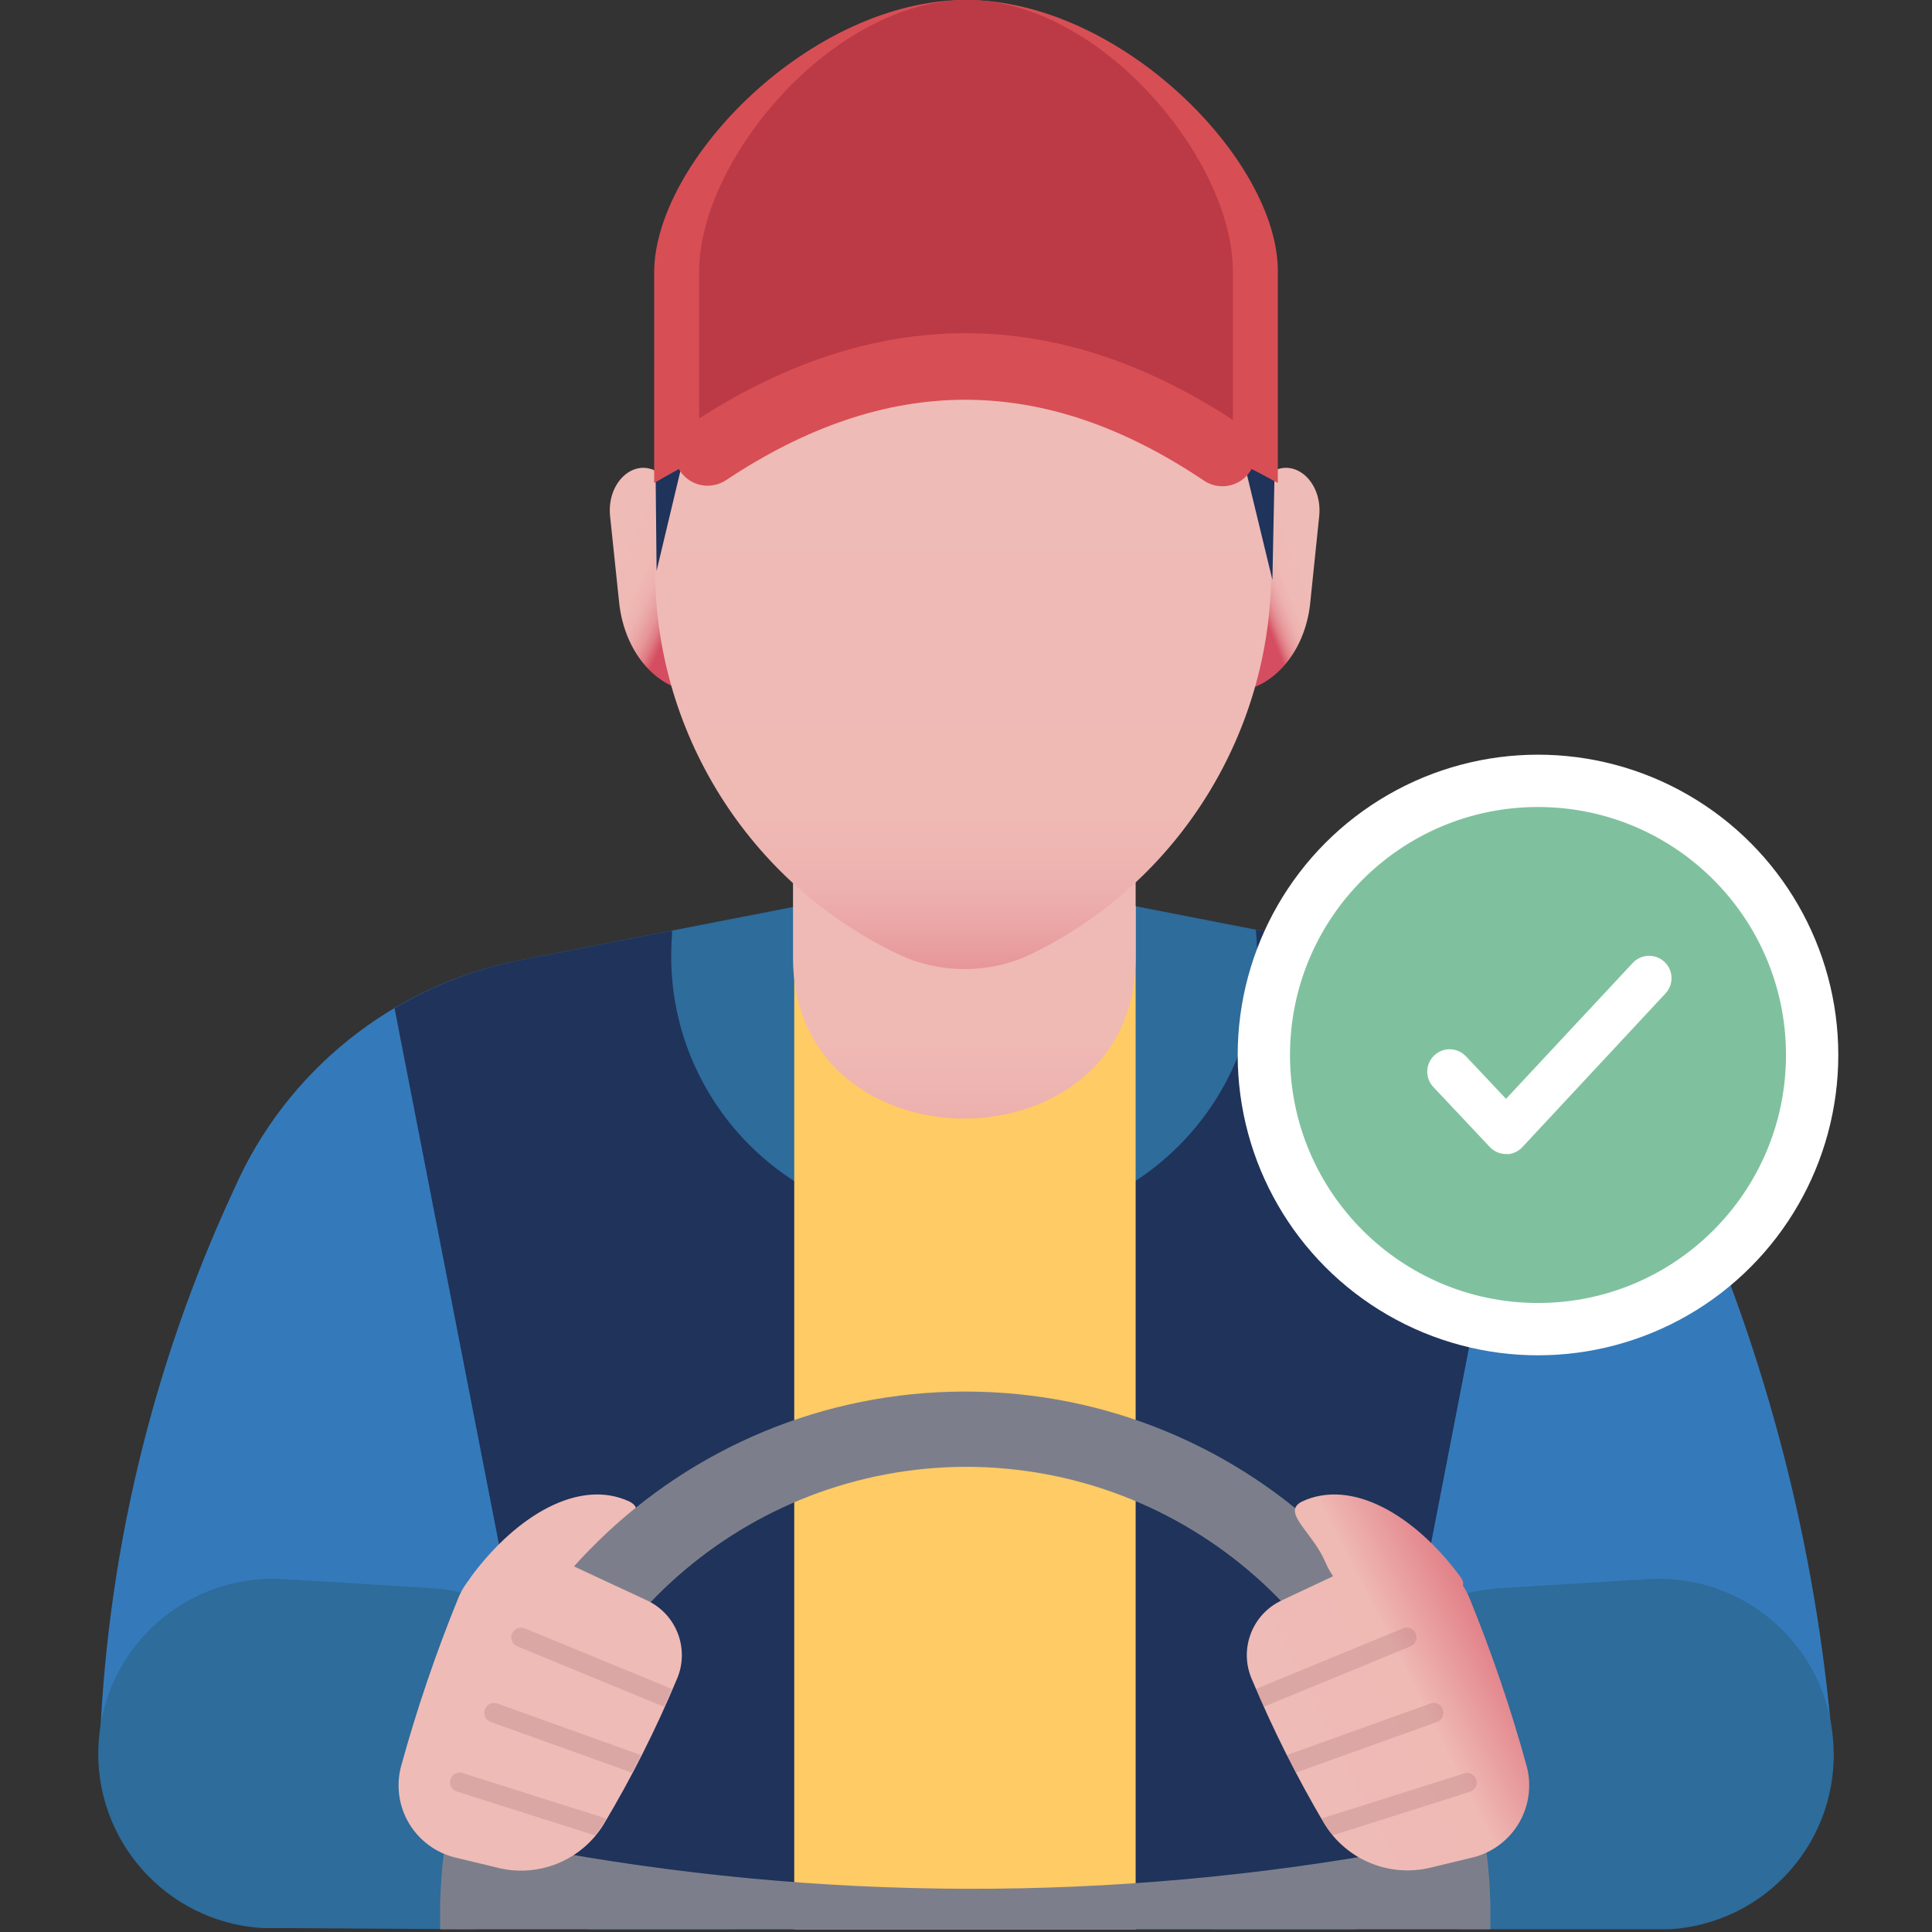 <svg xmlns="http://www.w3.org/2000/svg" width="64" height="64" viewBox="0 0 64 64">
    <rect x="0" y="0" width="64" height="64" fill="#333333" stroke="none"/>
    <defs>
        <linearGradient id="1dnghaat5a" x1="50%" x2="50%" y1="171.162%" y2="-31.409%">
            <stop offset="0%" stop-color="#D54D60"/>
            <stop offset="23%" stop-color="#DA616F"/>
            <stop offset="27%" stop-color="#E07D85"/>
            <stop offset="32%" stop-color="#E69497"/>
            <stop offset="38%" stop-color="#EAA5A5"/>
            <stop offset="44%" stop-color="#EDB2AF"/>
            <stop offset="53%" stop-color="#EFB9B4"/>
            <stop offset="100%" stop-color="#EFBBB6"/>
        </linearGradient>
        <linearGradient id="ga262ku1sb" x1="84.4%" x2="13.995%" y1="88.415%" y2="4.354%">
            <stop offset="20%" stop-color="#D54D60"/>
            <stop offset="23%" stop-color="#DA616F"/>
            <stop offset="27%" stop-color="#E07D85"/>
            <stop offset="32%" stop-color="#E69497"/>
            <stop offset="38%" stop-color="#EAA5A5"/>
            <stop offset="44%" stop-color="#EDB2AF"/>
            <stop offset="53%" stop-color="#EFB9B4"/>
            <stop offset="75%" stop-color="#EFBBB6"/>
        </linearGradient>
        <linearGradient id="dg0dyziupc" x1="22.064%" x2="78.203%" y1="75.886%" y2="19.172%">
            <stop offset="20%" stop-color="#D54D60"/>
            <stop offset="23%" stop-color="#DA616F"/>
            <stop offset="27%" stop-color="#E07D85"/>
            <stop offset="32%" stop-color="#E69497"/>
            <stop offset="38%" stop-color="#EAA5A5"/>
            <stop offset="44%" stop-color="#EDB2AF"/>
            <stop offset="53%" stop-color="#EFB9B4"/>
            <stop offset="75%" stop-color="#EFBBB6"/>
        </linearGradient>
        <linearGradient id="jmels01vyd" x1="50.219%" x2="50.219%" y1="127.472%" y2="43.038%">
            <stop offset="0%" stop-color="#D54D60"/>
            <stop offset="23%" stop-color="#DA616F"/>
            <stop offset="27%" stop-color="#E07D85"/>
            <stop offset="32%" stop-color="#E69497"/>
            <stop offset="38%" stop-color="#EAA5A5"/>
            <stop offset="44%" stop-color="#EDB2AF"/>
            <stop offset="53%" stop-color="#EFB9B4"/>
            <stop offset="100%" stop-color="#EFBBB6"/>
            <stop offset="100%" stop-color="#EFBBB6"/>
        </linearGradient>
        <linearGradient id="bo0cn8o0ce" x1="464.385%" x2="326.048%" y1="-122.634%" y2="-63.603%">
            <stop offset="20%" stop-color="#D54D60"/>
            <stop offset="23%" stop-color="#DA616F"/>
            <stop offset="27%" stop-color="#E07D85"/>
            <stop offset="32%" stop-color="#E69497"/>
            <stop offset="38%" stop-color="#EAA5A5"/>
            <stop offset="44%" stop-color="#EDB2AF"/>
            <stop offset="53%" stop-color="#EFB9B4"/>
            <stop offset="75%" stop-color="#EFBBB6"/>
        </linearGradient>
        <linearGradient id="xfn4u8e6ef" x1="265.654%" x2="200.641%" y1="-115.135%" y2="-66.225%">
            <stop offset="20%" stop-color="#D54D60"/>
            <stop offset="23%" stop-color="#DA616F"/>
            <stop offset="27%" stop-color="#E07D85"/>
            <stop offset="32%" stop-color="#E69497"/>
            <stop offset="38%" stop-color="#EAA5A5"/>
            <stop offset="44%" stop-color="#EDB2AF"/>
            <stop offset="53%" stop-color="#EFB9B4"/>
            <stop offset="75%" stop-color="#EFBBB6"/>
        </linearGradient>
        <linearGradient id="qlw76l8iyg" x1="109.96%" x2="32.136%" y1="28.584%" y2="82.724%">
            <stop offset="0%" stop-color="#D54D60"/>
            <stop offset="57.704%" stop-color="#EFB9B4"/>
            <stop offset="100%" stop-color="#EFBBB6"/>
        </linearGradient>
    </defs>
    <g fill="none">
        <path fill="#347ABA" d="M41.656 63.91c5.494-1.218 10.812-3.123 15.83-5.67-.477-6.428-2.036-12.73-4.61-18.64-1.675-4.056-5.273-7-9.58-7.84l-14.55-2.83-14.78 2.88c-4.202.824-7.734 3.651-9.46 7.57C1.752 45.298.231 51.715.036 58.24c5.156 2.535 10.598 4.439 16.21 5.67h25.41z" transform="translate(3.254)"/>
        <path fill="#1F335B" d="M20.936 63.91h15.94c1.49-.43 3.16-1 5.1-1.58l5.61-28.9c-1.32-.804-2.773-1.37-4.29-1.67l-14.55-2.83-14.78 2.88c-1.463.29-2.867.828-4.15 1.59l5.61 28.8c2.12.68 3.92 1.25 5.51 1.71z" transform="translate(3.254)"/>
        <path fill="#2D6C9B" d="M38.346 30.8l-7.83-1.53c-1.159-.23-2.351-.23-3.51 0l-8 1.56V31c-.347 4.53 2.796 8.586 7.27 9.38l2.45.44 2.32-.4c4.58-.795 7.767-4.995 7.3-9.62z" transform="translate(3.254)"/>
        <path fill="#FFCB64" d="M34.366 63.91L34.366 30.02 28.766 28.93 23.056 30.04 23.056 63.91z" transform="translate(3.254)"/>
        <path fill="url(#1dnghaat5a)" d="M23.016 31.72c0 7.11 11.35 7.11 11.35 0V27h-11.35v4.72z" transform="translate(3.254)"/>
        <path fill="url(#ga262ku1sb)" d="M19.896 22.92v-6.31l-1.3-.93c-.8-.57-1.76.27-1.64 1.42l.3 2.86c.18 1.7 1.31 2.96 2.64 2.96z" transform="translate(3.254)"/>
        <path fill="url(#dg0dyziupc)" d="M37.496 22.92v-6.31l1.31-.93c.8-.57 1.76.27 1.64 1.42l-.3 2.9c-.18 1.66-1.31 2.92-2.65 2.92z" transform="translate(3.254)"/>
        <path fill="url(#jmels01vyd)" d="M26.546 31.63c1.368.63 2.942.63 4.31 0 4.963-2.389 8.085-7.443 8-12.95v-5.25c0-6-4.57-10.86-10.21-10.86-5.63 0-10.2 4.87-10.2 10.86v5.25c-.067 5.53 3.099 10.59 8.1 12.95z" transform="translate(3.254)"/>
        <path fill="#1F335B" d="M18.496 18.91L20.196 11.78 36.626 9.83 38.896 19.21 39.076 10.28 27.756 2.62 18.406 9.85z" transform="translate(3.254)"/>
        <path fill="#D84E55" d="M18.416 9c.03-3.7 5.21-9 10.33-9s10.35 5.31 10.33 9v7c-7-3.89-13.84-4-20.66 0V9z" transform="translate(3.254)"/>
        <path fill="#BB3A45" d="M19.906 9c0-3.74 4.45-9 8.87-9 4.42 0 8.83 5.31 8.81 9v7c-6-3.89-11.85-4-17.68 0V9z" transform="translate(3.254)"/>
        <path fill="#D84E55" d="M20.166 16.09c-.476-.01-.891-.324-1.03-.779s.03-.948.42-1.221c6.1-4.07 12.26-4.07 18.3 0 .505.34.64 1.025.3 1.53-.34.505-1.025.64-1.53.3-5.31-3.57-10.49-3.57-15.85 0-.183.113-.395.172-.61.17z" transform="translate(3.254)"/>
        <path fill="#2D6C9B" d="M12.436 63.91c2.66-.84 4.342-3.455 4.004-6.223-.338-2.768-2.6-4.902-5.384-5.077l-4.91-.3C2.954 52.114.207 54.543.011 57.735c-.196 3.192 2.233 5.939 5.425 6.135h.67l6.33.04zM57.476 57.73c-.198-3.188-2.941-5.614-6.13-5.42l-4.91.3c-2.783.175-5.046 2.309-5.384 5.077-.338 2.768 1.345 5.383 4.004 6.223h7c1.542-.092 2.982-.798 4-1.959 1.018-1.16 1.53-2.68 1.42-4.221z" transform="translate(3.254)"/>
        <path fill="url(#bo0cn8o0ce)" d="M16.826 51.74c.43-1 1.46-1.65.77-2-1.65-.77-3.72.44-5.23 2.47-.65.87 1.72.46 2.42.76s1.61-.24 2.04-1.23z" transform="translate(3.254)"/>
        <path fill="#7C7F8B" d="M46.116 63.91v-.83c-.226-9.445-7.948-16.983-17.395-16.983S11.553 53.635 11.326 63.08v.83h34.79zm-17.37-15.32c7.304.008 13.464 5.444 14.38 12.69-9.496 1.742-19.232 1.718-28.72-.07.942-7.206 7.073-12.601 14.34-12.62z" transform="translate(3.254)"/>
        <path fill="url(#xfn4u8e6ef)" d="M16.746 60.43c.92-1.54 1.728-3.145 2.42-4.8.437-1-.008-2.166-1-2.62l-2.92-1.36c-.61-.286-1.309-.31-1.936-.066-.628.244-1.128.734-1.384 1.356-.743 1.824-1.378 3.69-1.9 5.59-.163.635-.066 1.31.27 1.873s.883.969 1.52 1.127l1.37.33c1.372.363 2.82-.219 3.56-1.43z" transform="translate(3.254)"/>
        <path fill="url(#qlw76l8iyg)" d="M45.106 52.21c.1.135.129.239.102.32.085.127.158.265.218.41.744 1.824 1.378 3.69 1.9 5.59.163.635.066 1.31-.27 1.873s-.883.969-1.52 1.127l-1.37.33c-1.366.346-2.798-.232-3.54-1.43-.912-1.543-1.717-3.147-2.41-4.8-.437-1 .008-2.166 1-2.62l1.691-.796c-.1-.143-.188-.302-.26-.474-.43-1-1.47-1.65-.77-2 1.65-.77 3.72.44 5.23 2.47z" transform="translate(3.254)"/>
        <g fill="#8E545A" opacity=".2">
            <path d="M1.34 5.74c-.111-.042-.236-.019-.325.06-.09.079-.127.2-.099.316.029.115.119.205.234.234L5.71 7.8c.101-.113.188-.237.26-.37.042-.06.08-.123.11-.19l-4.74-1.5zM2.47 3.43c-.08-.029-.17-.023-.247.014-.077.038-.136.105-.163.186-.055.165.028.345.19.41l4.68 1.68c.1-.2.21-.39.3-.58L2.47 3.43zM3.38.94c-.166-.066-.354.014-.42.18-.066.166.014.354.18.42l4.86 2 .26-.59L3.38.94z" transform="translate(3.254) translate(10.746 53)"/>
        </g>
        <g fill="#8E545A" opacity=".2">
            <path d="M7.52 5.74c.164-.04.332.054.383.215.05.162-.034.335-.193.395L3.14 7.8c-.095-.118-.181-.241-.26-.37 0-.06-.07-.12-.1-.19l4.74-1.5zM6.39 3.43c.08-.029.17-.023.247.014.077.038.136.105.163.186.055.165-.028.345-.19.41L1.93 5.72c-.1-.2-.21-.39-.3-.58l4.76-1.71zM5.48.94c.166-.066.354.014.42.18.066.166-.014.354-.18.42l-4.86 2-.26-.59L5.48.94z" transform="translate(3.254) translate(37.746 53)"/>
        </g>
        <g transform="translate(3.254) translate(37.746 25)">
            <circle cx="9.948" cy="9.948" r="9.948" fill="#FFF"/>
            <circle cx="9.948" cy="9.948" r="8.215" fill="#7FC19E"/>
            <path fill="#FFF" d="M8.993 13.23h-.104c-.205-.001-.401-.087-.54-.237L6.48 11.007c-.28-.298-.265-.768.034-1.048.298-.28.768-.265 1.048.034L8.889 11.4l4.2-4.504c.28-.298.75-.313 1.048-.033.299.28.314.75.033 1.048L9.43 13c-.116.124-.27.205-.437.23z"/>
        </g>
    </g>
</svg>
